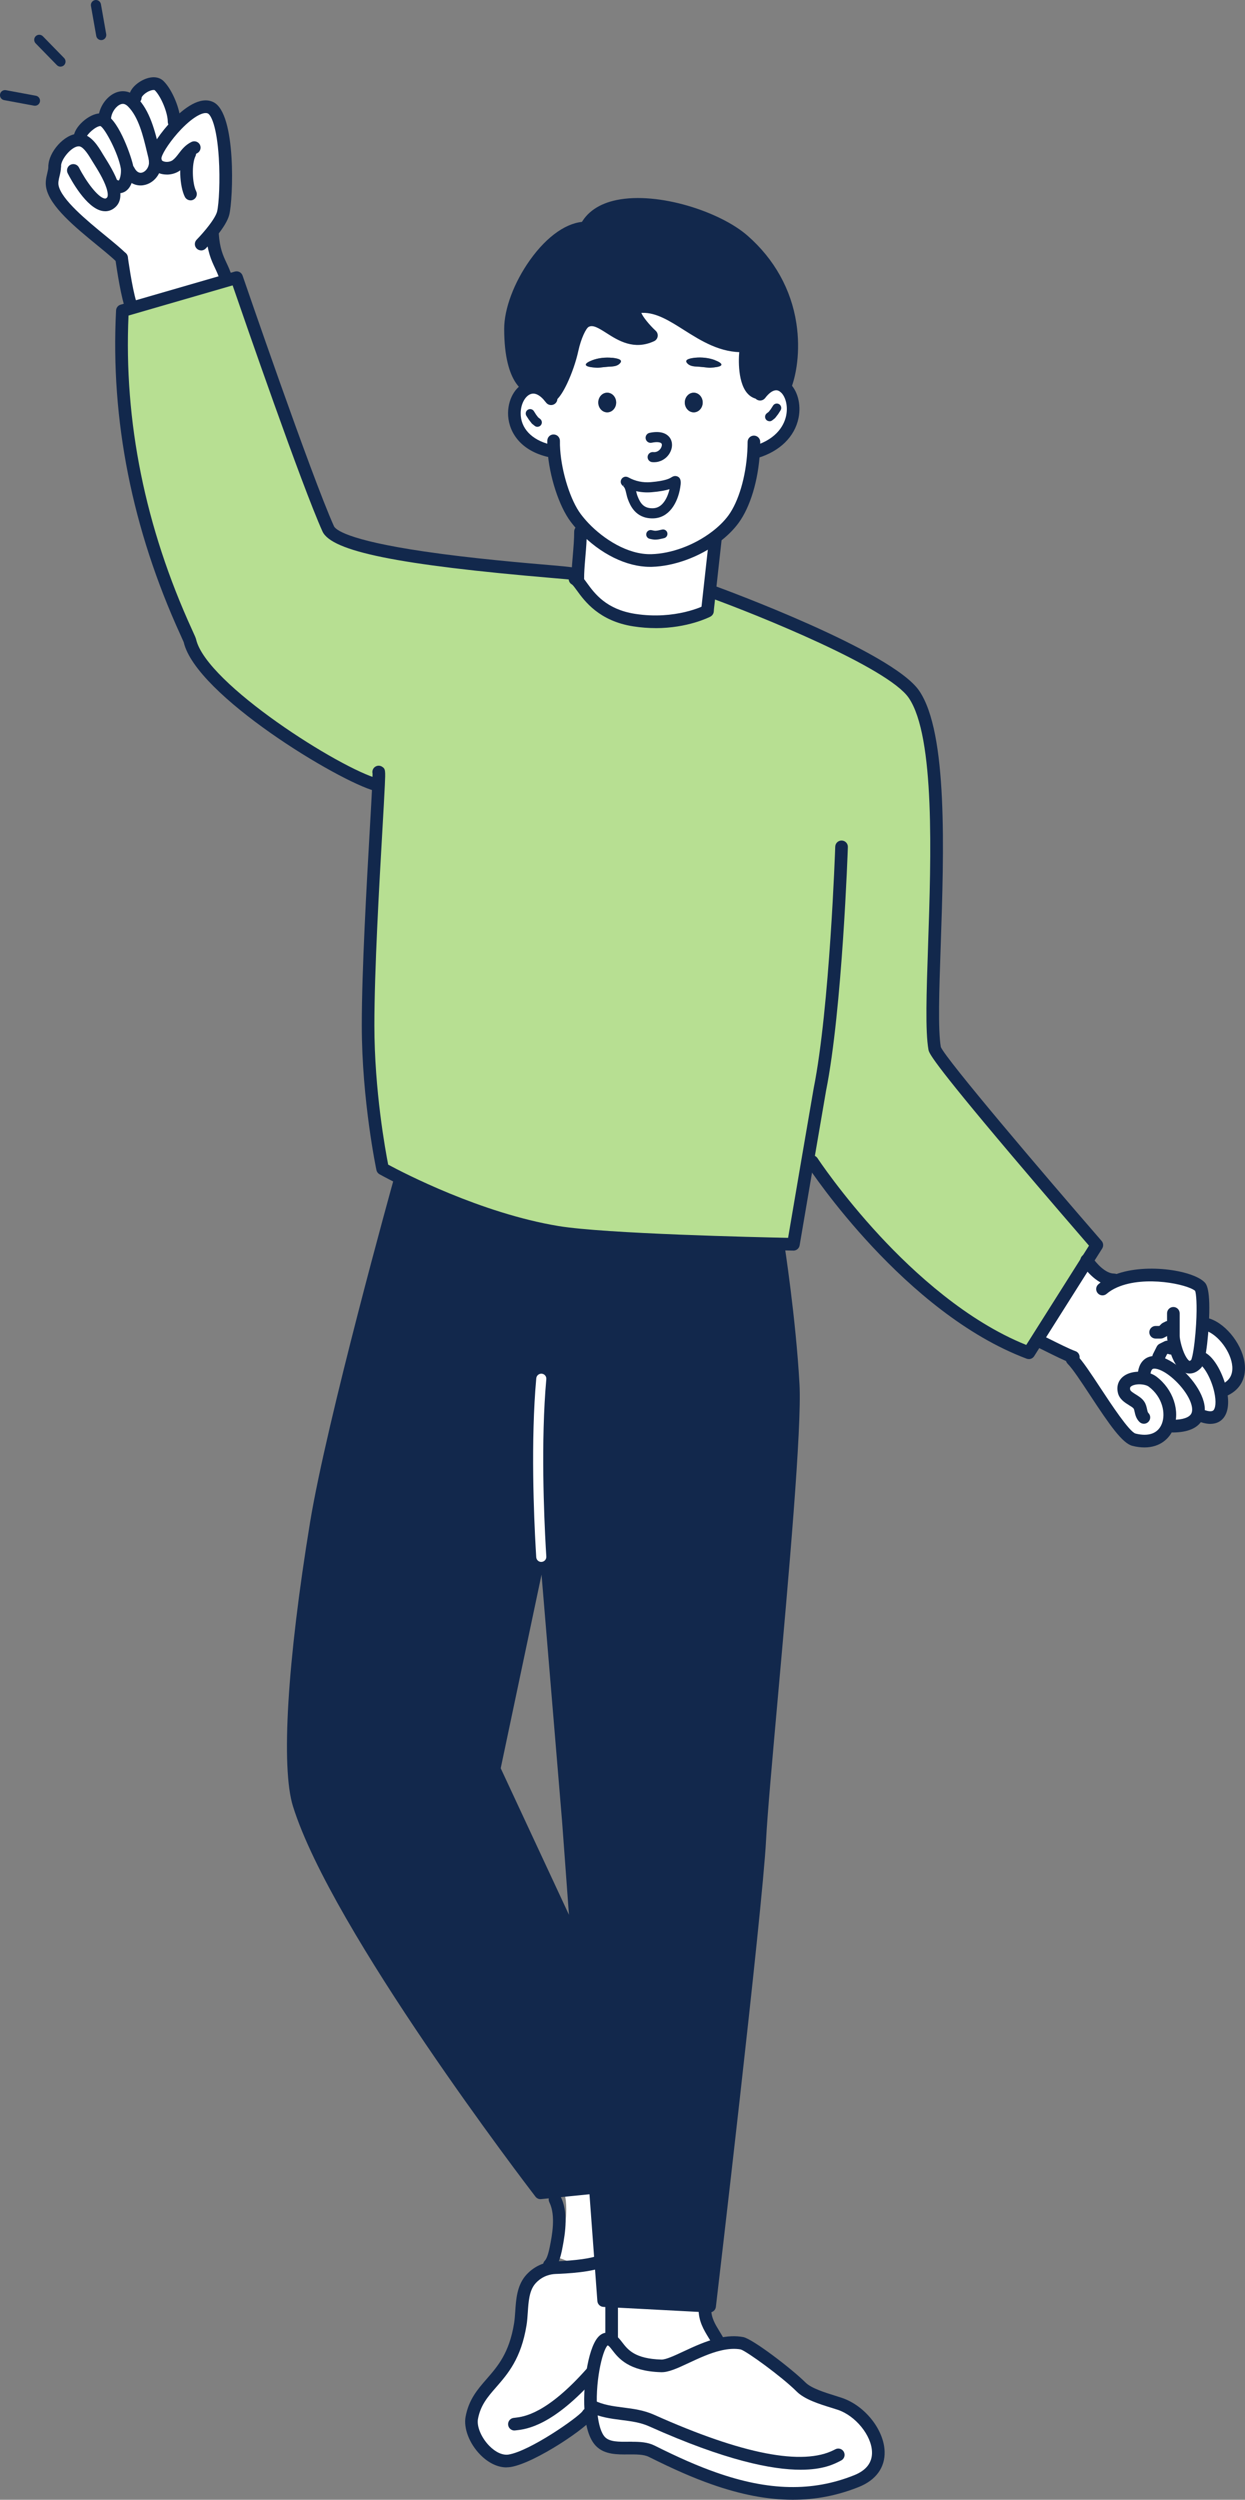 <?xml version="1.0" encoding="UTF-8"?><svg xmlns="http://www.w3.org/2000/svg" width="340.99" height="684.37" viewBox="0 0 340.99 684.37"><rect x="0" y="0" width="340.99" height="684.37" fill="#808080" stroke="none"/><defs><style>.d{fill:#fff;}.e{fill:#12284c;}.f{fill:#b7df92;}</style></defs><g id="a"/><g id="b"><g id="c"><g><path class="d" d="M330.8,362.65c6.35,2.11,12.59,13.88,4.87,17.73l-1.39,.39c-.85-3.82-3.02-7.93-5.08-8.96l-.94-.21c.46-2.07,.87-5.57,1.06-9.03l1.49,.08Z"/><path class="d" d="M334.28,380.77c1,4.49,.19,8.6-4.75,6.96l-1.67-.03c2.15-4.49-5.27-13.07-10.3-14.52l.12-.35-.34-.68v-.68l.34-.68,.34-.67,.34-.68,.68-.34,.68-.34,1.01,.34,1.2-.25c.92,3.26,2.93,7.27,5.67,4.54,.22-.22,.44-.87,.66-1.79l.94,.21c2.06,1.03,4.23,5.13,5.08,8.96Z"/><path class="d" d="M321.93,368.86l-1.2,.25-1.01-.34-.68,.34-.68,.34-.34,.68-.34,.67-.34,.68v.68l.34,.68-.12,.35c-2.41-.71-4.28,.24-4.28,4.05l-.02,.13c.94,.14,1.8,.44,2.39,.89,4.25,3.19,5.62,8.49,4.18,12.17-1.18,3.04-4.28,4.98-9.26,3.74-3.79-.94-13.1-18.17-16.94-22.01l.32-.61c-1.99-.66-7.73-3.65-9.77-4.61l-.18-.11,13.7-21.67c.49,.73,3.64,5.26,7.44,5.26l.19,.42c8.1-3.48,20.78-1.09,23.3,1.43,.85,.85,.96,5.54,.68,10.31-.19,3.46-.6,6.96-1.06,9.03-.21,.93-.44,1.57-.66,1.79-2.74,2.74-4.75-1.27-5.67-4.54Z"/><path class="d" d="M317.56,373.19c5.04,1.45,12.46,10.03,10.3,14.52-.79,1.64-2.86,2.74-6.8,2.74l-1.24-.02c1.44-3.69,.07-8.99-4.18-12.17-.59-.44-1.45-.75-2.39-.89l.02-.13c0-3.81,1.87-4.75,4.28-4.05Z"/><path class="f" d="M157.69,158.63c2.06,1.45,4.63,9.37,16.02,11.15,11.76,1.84,20.09-2.49,20.09-2.49v-.5l.54-4.85,.73,.08s48,17.47,55.25,28.08c11.36,16.65,3.1,82.43,5.67,96.95,.59,3.34,44.42,53.82,44.42,53.82l-2.7,4.27-13.7,21.67-2.23,3.53c-33.16-12.47-59.33-52.32-59.33-52.32l-1.24-.2c-1.89,11.11-3.89,22.82-3.89,22.82,0,0-50.08-.88-64.61-3.28-24.13-3.99-47.91-17.39-47.91-17.39,0,0-3.97-18.64-3.97-39.25s2.36-54.71,2.86-65.81h-.44c-9.91-2.6-48.12-25.98-51.23-39.48-.5-2.15-21.12-39.46-18.49-90.36l2.52-.73,9.58-2.77,16.43-4.76,2.75-.8s18.77,54.74,25.08,68.75c3.75,8.33,66.98,11.89,67.61,12.35l.78,.02c-.01,.49-.02,.98-.02,1.47l-.56,.02Z"/><path class="d" d="M229.99,658.11c8.73,2.91,16.26,16.49,4.59,21.16-13.46,5.38-26.57,3.66-39.11-.77-5.78-2.04-11.44-4.66-16.97-7.42-4.01-2.01-10.75,.62-13.97-2.59-1.46-1.46-2.28-4.28-2.61-7.59-.86-8.54,1.49-20.35,4.25-20.51,.06,0,.11,0,.17,0,3.48,0,2.36,6.98,14.76,7.35,3.21,.1,9.52-4.4,15.99-5.9,2.07-.48,4.16-.67,6.17-.28,1.79,.34,12.03,7.84,16.17,11.98,2.28,2.28,7.54,3.57,10.58,4.59Z"/><path class="d" d="M152.69,617.93v.13c6.41,1.73,13.15,8.18,16.2,7.71,11.78-1.79,9.6-12.62,12.93-12.96l-1.21-.56-1.37-13.47-.3-2.2-24.15,4.58,.18,1.34c.63,6.24-1.25,10.13-2.29,15.42Z"/><path class="e" d="M148.1,423.75l-12.77,60.56,20.86,44.77,6.21,60.78,.66,8.95-15.01,1.5s-55.53-72.26-66.14-106.34c-3.08-9.87-1.76-37.31,4.73-76.92,4.61-28.14,22.83-93.54,22.83-93.54,0,0,14.63,7.7,34.47,12.79,19.85,5.08,69.14,4.34,69.14,4.34,0,0,3.15,20.03,4.16,38.35,1.02,18.31-8.14,104.81-9.16,124.65-1.02,19.85-13.74,127.71-13.74,127.71l-1.24-.06-25.51-1.34-2.25-.12-.8-10.88-1.48-20.14,.26-.03-.91-8.92-6.72-91.31-6.62-79.37-.96,4.56Z"/><path class="e" d="M203.89,94.69c-11.44,.48-18.77-10.99-27.97-10.76-5.83,.15,2.51,7.92,2.51,7.92-8.34,3.84-13.16-6.37-17.96-3.9-1.72,.88-3.14,4.94-3.75,7.75-1.25,5.76-4.63,13.01-6.24,12.86-1.8-2.16-3.64-2.8-5.22-2.45l-.03-.09s-5.38-1.24-5.38-16c0-10.72,11.11-27.61,20.63-27.61,5.78-11.99,33.33-5.2,43.15,3.4,16.32,14.28,14.07,33.56,11.33,40.21-1.75-1.5-4.28-1.36-6.73,1.89-5.08,0-4.56-10.37-4.28-11.92l-.03-1.3Z"/><path class="d" d="M150.46,108.56c1.61,.15,4.99-7.1,6.24-12.86,.62-2.81,2.04-6.87,3.75-7.75,4.81-2.47,9.62,7.75,17.96,3.9,0,0-8.34-7.77-2.51-7.92,9.21-.23,16.53,11.24,27.97,10.76l.03,1.3c-.28,1.55-.8,11.92,4.28,11.92,2.45-3.25,4.98-3.39,6.73-1.89,3.8,3.23,4.01,14.08-7.83,17.69l-.7-.03c-.41,7.05-2.4,14.2-5.52,18.46-1.27,1.74-2.97,3.39-4.95,4.88-4.84,3.64-11.36,6.24-17.46,6.42-6.87,.2-13.88-4.12-18.52-8.99-.84-.88-1.6-1.78-2.27-2.67-3.1-4.14-5.54-12.12-5.98-18.53l-1.48,.1c-12.74-3.18-10.4-16.03-4.98-17.24,1.58-.35,3.42,.28,5.22,2.45Zm45.16-7.98c2.81-.29,2.36-1.14,.14-1.98-1.63-.62-3.6-.82-5.37-.64-1.12,.12-3.02,.42-2.26,1.39,.8,1.01,1.97,.98,3.37,1.07,.84,.06,1.68,.17,2.51,.26,.52,.05,1.09-.03,1.61-.08Zm-3.16,9.62c0-1.48-1.1-2.69-2.45-2.69s-2.45,1.21-2.45,2.69,1.09,2.69,2.45,2.69,2.45-1.21,2.45-2.69Zm-13.77,30.34c5.78,0,6.61-8.71,6.3-8.82-.37-.12-.73,1.18-6.64,1.66-4.86,.4-7.75-2.18-6.75-1.32,1.26,1.09,1.12,2.68,1.72,4.23,.84,2.2,2.11,4.24,5.38,4.24Zm-8.79-41.2c.77-.97-1.14-1.27-2.25-1.39-1.77-.18-3.74,.03-5.38,.64-2.22,.84-2.67,1.69,.14,1.98,.53,.06,1.1,.13,1.62,.08,.82-.08,1.66-.2,2.51-.26,1.39-.08,2.56-.06,3.36-1.07Zm-1.14,10.86c0-1.48-1.1-2.69-2.45-2.69s-2.45,1.21-2.45,2.69,1.09,2.69,2.45,2.69,2.45-1.21,2.45-2.69Z"/><path class="d" d="M197.06,641.74l.02,.08c-6.47,1.5-12.78,6-15.99,5.9-12.4-.37-11.28-7.35-14.76-7.35l1.19-.43v-8.58l.08-1.41,25.51,1.34-.05,.86c0,3.98,2.36,6.31,4,9.58Z"/><path class="d" d="M195.93,147.03l.05,.06-1.64,14.85-.54,4.85v.5s-8.33,4.33-20.09,2.49c-11.39-1.77-13.95-9.7-16.02-11.15l.56-.02c0-.48,0-.98,.02-1.47,.14-3.84,.71-7.75,.71-11.61l.96-1.07c4.64,4.87,11.65,9.19,18.52,8.99,6.1-.18,12.62-2.78,17.46-6.42Z"/><path class="e" d="M195.76,98.59c2.22,.84,2.67,1.69-.14,1.98-.53,.06-1.09,.13-1.61,.08-.83-.08-1.67-.2-2.51-.26-1.39-.08-2.57-.06-3.37-1.07-.76-.97,1.14-1.27,2.26-1.39,1.77-.18,3.73,.03,5.37,.64Z"/><path class="e" d="M190.01,107.51c1.35,0,2.45,1.21,2.45,2.69s-1.1,2.69-2.45,2.69-2.45-1.21-2.45-2.69,1.09-2.69,2.45-2.69Z"/><path class="e" d="M184.99,131.72c.31,.1-.52,8.82-6.3,8.82-3.27,0-4.54-2.04-5.38-4.24-.6-1.55-.46-3.15-1.72-4.23-.99-.86,1.89,1.72,6.75,1.32,5.92-.48,6.27-1.79,6.64-1.66Z"/><path class="e" d="M167.65,97.95c1.12,.12,3.02,.42,2.25,1.39-.8,1.01-1.97,.98-3.36,1.07-.85,.06-1.68,.17-2.51,.26-.52,.05-1.09-.03-1.62-.08-2.81-.29-2.36-1.14-.14-1.98,1.63-.62,3.61-.82,5.38-.64Z"/><path class="e" d="M166.31,107.51c1.35,0,2.45,1.21,2.45,2.69s-1.1,2.69-2.45,2.69-2.45-1.21-2.45-2.69,1.09-2.69,2.45-2.69Z"/><path class="d" d="M167.59,629.95l-.08,1.41v8.58l-1.19,.43c-.06,0-.11,0-.17,0-2.76,.16-5.11,11.97-4.25,20.51l-.84,.08c-.88,1.77-14.87,11.64-21.45,12.73-5.45,.91-11.29-6.87-10.38-11.76,1.8-9.69,10.8-10.25,13.29-25.61,.62-3.82,.02-8.78,2.63-12.05,.79-.98,3.05-3.32,7.06-3.46,3.82-.13,10.49-.69,12.33-1.87l.8,10.88,2.25,.12Z"/><polygon class="e" points="162.4 589.87 163.31 598.79 163.06 598.82 162.4 589.87"/><path class="d" d="M42.53,44.06v-.03c0-.17-.03-.33-.06-.51,0-.28,.03-.57,.11-.9,.45-1.79,2.91-5.47,5.85-8.52,3.15-3.25,6.84-5.8,9.27-4.6,4.8,2.37,4.59,24.26,3.42,28.86-.4,1.58-1.91,3.69-3.31,5.41l.38,.27c.43,6.54,2.39,8,3.63,11.97l.23,.8-16.43,4.76-9.58,2.77-.36-1.25c-1.23-3.97-2.39-12.51-2.39-12.51-4.74-4.68-17.66-13.22-18.93-19.48-.39-1.97,.62-3.65,.62-5.45v-.2c0-2.73,3.54-7.12,6.57-7.12,.19,0,.39,.02,.57,.06,1.99,.39,3.54,3.06,4.5,4.64,.83,1.37,3.18,4.85,4.17,7.89l.73-.02c2.56,1.27,3.38-2.12,3.34-4.23h.35c2.34,4.63,7.59,1.79,7.31-2.61Z"/><path class="d" d="M47.68,33.34l.75,.77c-2.94,3.06-5.4,6.73-5.85,8.52-.08,.33-.12,.62-.11,.9-.02-.17-.06-.33-.1-.5-1.21-4.8-2.36-11.42-6.13-15.14-.32-.31-.64-.55-.96-.74l1.78-.47c0-2.13,4.74-5.02,6.54-3.23,2.1,2.07,4.09,7,4.09,9.89Z"/><path class="d" d="M42.53,44.06c.28,4.41-4.97,7.24-7.31,2.6h-.35c0-.3-.03-.57-.06-.81-.47-2.78-3.93-11.63-6.55-12.92-.23-.12-.49-.17-.78-.17l1.18-.24c0-3.15,3.42-7.18,6.6-5.38,.33,.19,.64,.43,.96,.74,3.77,3.72,4.92,10.34,6.13,15.14,.04,.17,.08,.33,.1,.5,0,.18,.02,.35,.06,.51v.03Z"/><path class="d" d="M34.87,46.67c.04,2.11-.78,5.49-3.34,4.23l-.73,.02c-.99-3.04-3.34-6.52-4.17-7.89-.96-1.59-2.51-4.25-4.5-4.64-.19-.03-.38-.06-.57-.06l.37-.76c0-1.69,3.38-4.81,5.56-4.81,.28,0,.55,.05,.78,.17,2.61,1.29,6.08,10.14,6.55,12.92,.03,.24,.06,.51,.06,.82Z"/><path class="e" d="M138.74,675.51c-2.43,0-4.98-1.22-7.18-3.45-3.01-3.06-4.63-7.25-4.04-10.43,.88-4.71,3.25-7.44,5.76-10.32,3.05-3.5,6.2-7.11,7.52-15.25,.16-1,.24-2.1,.32-3.27,.21-3.19,.46-6.81,2.67-9.58,.95-1.18,3.66-3.94,8.35-4.11,5.31-.18,10.35-.88,11.45-1.6,.8-.52,1.88-.28,2.39,.52,.52,.8,.28,1.88-.52,2.39-2.58,1.66-10.76,2.06-13.21,2.14-3.26,.11-5.12,2-5.77,2.81-1.54,1.92-1.73,4.83-1.92,7.65-.08,1.2-.16,2.44-.35,3.59-1.48,9.12-5.12,13.29-8.33,16.97-2.29,2.62-4.26,4.89-4.97,8.68-.38,2.05,.93,5.15,3.11,7.37,1.74,1.77,3.67,2.63,5.29,2.37,5.88-.98,18.98-10.14,20.22-11.86,.44-.81,1.46-1.14,2.29-.72,.86,.43,1.2,1.47,.78,2.32-1.25,2.52-15.91,12.54-22.72,13.67-.38,.06-.76,.09-1.15,.09Zm20.79-15.34l-.02,.03,.02-.03Z"/><path class="e" d="M150.47,621.85c-.45,0-.89-.17-1.23-.51-.67-.68-.67-1.78,0-2.45,.33-.33,.83-1.24,1.33-3.73,.6-3,1.72-8.59-.11-12.24-.43-.85-.08-1.9,.77-2.32,.85-.43,1.9-.08,2.32,.77,2.08,4.14,1.42,9.4,.41,14.47-.38,1.88-.98,4.21-2.29,5.51-.34,.33-.78,.5-1.22,.5Z"/><path class="e" d="M179.55,147.74c-.47,0-.99-.07-1.65-.24-.65-.17-1.04-.83-.87-1.48,.17-.65,.83-1.04,1.48-.87,.99,.26,1.32,.18,2.29-.05l.54-.12c.65-.15,1.3,.27,1.44,.92,.14,.65-.27,1.3-.92,1.44l-.51,.12c-.63,.15-1.16,.27-1.8,.27Z"/><path class="e" d="M150.56,110.29c-.09,0-.18,0-.26-.01-.95-.09-1.65-.93-1.56-1.89,.07-.79,.68-1.41,1.43-1.54,1.04-.92,3.69-6.19,4.85-11.52,.38-1.73,1.84-7.48,4.66-8.92,2.98-1.53,5.7,.2,8.33,1.88,2.31,1.48,4.52,2.89,7.14,2.68-1.88-2.12-3.59-4.76-2.84-6.75,.34-.89,1.23-1.97,3.57-2.03,4.86-.11,9.15,2.6,13.31,5.24,4.47,2.83,9.1,5.76,14.63,5.52,.27-.01,.49-.03,.71-.04,.95-.07,1.79,.63,1.86,1.59,.08,.95-.64,1.79-1.59,1.86-.25,.02-.5,.03-.75,.05,0,0-.08,0-.09,0-6.61,.28-11.93-3.09-16.63-6.06-3.9-2.47-7.56-4.8-11.38-4.7-.12,0-.21,0-.29,.02,.4,1.04,2.1,3.19,3.94,4.9,.42,.39,.62,.97,.53,1.54s-.46,1.06-.98,1.3c-5.55,2.56-9.87-.2-13.02-2.21-2.27-1.45-3.72-2.31-4.88-1.72-.75,.38-2.11,3.18-2.85,6.58-.62,2.88-1.79,6.25-3.11,9.02-2.12,4.43-3.58,5.2-4.72,5.2Zm.06-3.46h0Z"/><path class="e" d="M144.82,107.71c-.69-.16-6.73-2-6.73-17.68,0-5.51,2.71-12.72,7.06-18.83,4.76-6.68,10.34-10.51,15.3-10.51,.96,0,1.73,.78,1.73,1.73s-.78,1.73-1.73,1.73c-8.34,0-18.9,16.05-18.9,25.88,0,12.75,4.08,14.32,4.12,14.33-.05-.02-.08-.02-.08-.02l-.78,3.38Z"/><path class="e" d="M214.93,107.75c-.22,0-.44-.04-.66-.13-.88-.36-1.31-1.38-.94-2.26,2.26-5.48,5.12-24.25-10.87-38.24-6.71-5.88-22.53-11.08-32.87-8.97-3.8,.77-6.35,2.46-7.58,5.02-.41,.86-1.45,1.23-2.31,.81-.86-.41-1.22-1.45-.81-2.31,1.7-3.53,5.16-5.92,10.01-6.91,11.46-2.34,28.38,3.22,35.84,9.76,7.34,6.42,11.97,14.73,13.38,24.01,1.17,7.69-.06,14.43-1.6,18.16-.28,.67-.92,1.07-1.6,1.07Z"/><path class="e" d="M178.69,141.92c-4.72,0-6.14-3.73-6.68-5.13-.23-.6-.37-1.2-.49-1.73-.22-.97-.37-1.54-.84-1.95h0l.46-.58-.51,.54c-1.04-.9-.49-1.8-.37-1.97,.07-.11,.75-1.01,1.93-.36,1.81,1,3.89,1.44,6.04,1.26,4.1-.34,5.23-1.05,5.66-1.32,.27-.17,.83-.52,1.54-.28,1.3,.44,1.05,1.98,.87,3.11-.66,4.06-3,8.41-7.6,8.41Z"/><path class="e" d="M178.01,155.19c-6.42,0-13.6-3.54-19.32-9.54-.87-.91-1.68-1.87-2.4-2.83-3.18-4.23-5.84-12.41-6.32-19.45-.07-.99-.09-1.91-.07-2.73,.02-.96,.8-1.74,1.77-1.69,.96,.02,1.71,.82,1.69,1.78-.02,.72,0,1.53,.07,2.41,.44,6.34,2.86,13.92,5.64,17.61,.64,.85,1.36,1.7,2.14,2.52,4.02,4.21,10.66,8.63,17.21,8.45,5.48-.16,11.63-2.43,16.47-6.07,1.89-1.42,3.44-2.95,4.6-4.52,2.79-3.81,4.78-10.53,5.19-17.54,.05-.87,.08-1.75,.08-2.6,0-.96,.78-1.73,1.73-1.73s1.73,.78,1.73,1.73-.03,1.87-.09,2.81c-.45,7.75-2.64,15-5.85,19.38-1.36,1.85-3.14,3.62-5.31,5.24-5.39,4.06-12.29,6.59-18.45,6.77-.17,0-.34,0-.5,0Z"/><path class="e" d="M210.75,115.32c-.36,0-.72-.16-.95-.46-.41-.53-.32-1.29,.21-1.7l.55-.43,.54-.7,.64-1c.36-.56,1.11-.72,1.68-.36,.56,.36,.72,1.12,.36,1.68l-.65,1.02s-.04,.06-.07,.09l-.67,.87c-.06,.08-.13,.15-.21,.22l-.67,.53c-.22,.17-.49,.26-.75,.26Z"/><path class="e" d="M147.21,116.86c-.26,0-.53-.08-.75-.26l-.67-.53c-.08-.06-.15-.13-.21-.22l-.67-.87s-.04-.05-.06-.08l-.67-1.04c-.36-.56-.2-1.31,.37-1.67,.56-.36,1.31-.2,1.67,.37l.63,.99,.54,.71,.55,.43c.53,.41,.62,1.18,.21,1.7-.24,.31-.6,.46-.95,.46Z"/><path class="e" d="M207.1,125.45c-.74,0-1.43-.48-1.66-1.23-.28-.91,.24-1.88,1.15-2.16,6.51-1.99,8.27-6.04,8.73-8.28,.59-2.87-.31-5.41-1.52-6.43-.45-.39-.91-.55-1.41-.49-.86,.09-1.86,.84-2.82,2.11-.58,.76-1.66,.92-2.43,.34-.76-.58-.92-1.66-.34-2.43,1.97-2.61,3.92-3.33,5.21-3.47,1.46-.16,2.85,.29,4.03,1.3,2.38,2.03,3.45,5.95,2.66,9.77-1.05,5.09-5.1,9.06-11.11,10.89-.17,.05-.34,.08-.51,.08Z"/><path class="e" d="M150.22,125.09c-.14,0-.28-.02-.42-.05-7.93-1.98-10.7-7.5-10.65-12.01,.05-4.25,2.45-7.87,5.71-8.6,1.39-.31,4.13-.33,6.93,3.03,.15,.18,.31,.38,.47,.59l.05,.06c.58,.76,.44,1.85-.32,2.43-.76,.58-1.85,.44-2.43-.32l-.05-.06c-.12-.16-.24-.32-.37-.47-.86-1.03-2.16-2.18-3.53-1.88-1.65,.37-2.97,2.68-3,5.26-.05,4.12,2.95,7.34,8.02,8.61,.93,.23,1.49,1.17,1.26,2.1-.2,.79-.9,1.31-1.68,1.31Z"/><path class="e" d="M208.2,109.3c-1.41,0-2.66-.59-3.6-1.72-2.8-3.34-2.26-10.63-2.05-11.84,.13-.75,.85-1.25,1.61-1.12,.75,.13,1.25,.85,1.12,1.61-.2,1.14-.48,7.27,1.45,9.57,.42,.5,.87,.72,1.47,.72,.77,0,1.39,.62,1.39,1.39s-.62,1.39-1.39,1.39Z"/><path class="e" d="M179.16,126.55c-.19,0-.38-.01-.57-.03-.76-.09-1.3-.78-1.21-1.54,.09-.76,.79-1.29,1.54-1.21,1,.12,1.73-.48,2.09-1.09,.28-.48,.35-.99,.17-1.25-.23-.32-1.07-.56-2.69-.22-.75,.17-1.48-.32-1.64-1.07-.16-.75,.32-1.48,1.07-1.64,3.46-.73,4.94,.51,5.52,1.31,.84,1.18,.83,2.81-.03,4.27-.91,1.54-2.53,2.46-4.24,2.46Z"/><path class="e" d="M16.57,18.25c-.36,0-.72-.14-.99-.42l-5.82-5.96c-.53-.55-.52-1.42,.02-1.96,.55-.53,1.42-.52,1.96,.02l5.82,5.96c.53,.55,.52,1.42-.02,1.96-.27,.26-.62,.39-.97,.39Z"/><path class="e" d="M9.58,28.95c-.08,0-.17,0-.26-.02l-8.2-1.52c-.75-.14-1.25-.86-1.11-1.61,.14-.75,.86-1.25,1.62-1.11l8.2,1.52c.75,.14,1.25,.86,1.11,1.61-.12,.67-.71,1.13-1.36,1.13Z"/><path class="e" d="M27.72,10.98c-.66,0-1.24-.47-1.36-1.14l-1.45-8.21c-.13-.75,.37-1.47,1.12-1.61,.75-.13,1.47,.37,1.61,1.12l1.45,8.21c.13,.75-.37,1.47-1.12,1.61-.08,.01-.16,.02-.24,.02Z"/><path class="e" d="M45.68,47.79c-.72,0-1.43-.12-2.09-.36-1.43-.53-2.44-1.62-2.75-2.98-.21-.93,.37-1.86,1.3-2.08,.93-.21,1.86,.37,2.08,1.3,.05,.21,.24,.38,.58,.51,.77,.28,1.85,.14,2.48-.32,.65-.49,1.13-1.11,1.68-1.83,.83-1.09,1.78-2.33,3.48-3.17,.86-.42,1.9-.07,2.32,.78,.42,.86,.07,1.9-.78,2.32-.98,.49-1.55,1.23-2.27,2.17-.62,.81-1.32,1.74-2.37,2.52-1.02,.75-2.34,1.15-3.65,1.15Z"/><path class="e" d="M55.1,68.56c-.44,0-.88-.17-1.22-.5-.68-.67-.69-1.77-.01-2.45,.01-.01,1.27-1.29,2.6-2.92,2.23-2.73,2.82-4.14,2.98-4.74,.53-2.1,.86-8.67,.48-14.73-.55-8.7-2.14-11.73-2.99-12.15-1.06-.53-3.71,.59-7.26,4.25-2.81,2.92-5.07,6.36-5.42,7.74-.04,.17-.06,.31-.06,.44,0,.03,0,.08,.01,.13,.24,.93-.32,1.87-1.24,2.1-.92,.24-1.87-.32-2.11-1.25-.09-.33-.11-.64-.12-.87-.01-.47,.04-.93,.16-1.4,.54-2.17,3.19-6.08,6.28-9.29,3.15-3.25,7.65-6.75,11.28-4.95,6.32,3.12,5.41,26.6,4.33,30.84-.4,1.56-1.63,3.61-3.65,6.08-1.44,1.77-2.77,3.11-2.82,3.17-.34,.34-.78,.51-1.23,.51Z"/><path class="e" d="M52.18,54.85c-.63,0-1.24-.35-1.55-.95-1.45-2.88-1.84-9.42-.2-12.67,.43-.85,1.47-1.19,2.33-.76,.85,.43,1.2,1.47,.76,2.33-1.02,2.01-.9,7.36,.2,9.54,.43,.85,.09,1.9-.76,2.33-.25,.13-.52,.19-.78,.19Z"/><path class="e" d="M28.8,57.83c-.23,0-.46-.02-.7-.06-4.47-.73-8.75-8.73-9.56-10.33-.43-.85-.09-1.9,.76-2.33,.85-.43,1.9-.09,2.33,.76,1.96,3.85,5.2,8.18,7.03,8.48,.18,.03,.36,.03,.64-.25,.26-.26,.36-1.09-.15-2.66-.77-2.37-2.49-5.1-3.51-6.73-.19-.31-.36-.57-.49-.79l-.09-.15c-.68-1.12-2.08-3.46-3.26-3.69-.08-.01-.17-.02-.24-.02-1.95,0-4.84,3.53-4.84,5.39,0,.96-.78,1.73-1.73,1.73s-1.73-.78-1.73-1.73c0-3.66,4.3-8.85,8.31-8.85,.29,0,.59,.03,.89,.08,2.7,.53,4.44,3.41,5.58,5.31l.08,.14c.12,.2,.28,.45,.46,.74,1.11,1.77,2.97,4.73,3.87,7.51,.89,2.77,.65,4.85-.71,6.2-.84,.83-1.84,1.26-2.93,1.26Z"/><path class="e" d="M33.29,72.32c-.44,0-.88-.17-1.22-.5-1.28-1.26-3.27-2.9-5.39-4.63-6.09-4.99-12.99-10.64-14.02-15.74-.31-1.53,0-2.84,.28-4,.15-.65,.3-1.26,.3-1.8,0-.96,.78-1.73,1.73-1.73s1.73,.78,1.73,1.73-.21,1.83-.4,2.6c-.22,.93-.41,1.73-.26,2.51,.79,3.89,7.74,9.59,12.82,13.75,2.27,1.86,4.23,3.47,5.63,4.84,.68,.67,.69,1.77,.01,2.45-.34,.34-.79,.51-1.23,.51Z"/><path class="e" d="M32.57,52.9c-.52,0-1.13-.12-1.81-.45-.86-.42-1.21-1.46-.79-2.32,.42-.86,1.46-1.21,2.32-.78,.1,.05,.18,.08,.22,.09,.28-.29,.64-1.44,.62-2.73,0-.21-.01-.4-.04-.6-.69-4.09-4.3-10.9-5.57-11.6-1.32,.02-3.73,2.28-3.87,3.11,0,.96-.77,1.71-1.73,1.71s-1.73-.8-1.73-1.75c0-2.75,4.22-6.54,7.29-6.54,.58,0,1.11,.12,1.57,.36,3.68,1.81,7.09,11.99,7.46,14.17,.06,.41,.09,.76,.09,1.11,.01,.68-.03,4.3-2.27,5.72-.36,.23-.97,.51-1.76,.51Zm-5.07-18.42h0Z"/><path class="e" d="M38.51,50.77c-1.7,0-3.59-.86-4.83-3.33-.43-.85-.09-1.89,.76-2.33,.85-.43,1.9-.09,2.33,.77,.4,.78,1.09,1.66,2.15,1.37,1.01-.27,1.99-1.5,1.89-3.08,0-.04,0-.07,0-.11,0-.03-.01-.11-.03-.19,0-.04-.02-.09-.02-.13-.01-.1-.03-.19-.06-.29-.16-.63-.32-1.29-.48-1.98-1.01-4.21-2.26-9.46-5.19-12.35-.2-.2-.4-.35-.61-.47-.35-.19-.92-.41-1.78,.1-1.21,.7-2.22,2.44-2.22,3.78,0,.96-.78,1.73-1.73,1.73s-1.73-.78-1.73-1.73c0-2.59,1.66-5.44,3.94-6.77,1.73-1.01,3.59-1.05,5.24-.12,.47,.27,.9,.6,1.32,1.01,3.63,3.59,5.02,9.37,6.13,14.01,.16,.67,.32,1.32,.47,1.94,.05,.22,.1,.43,.13,.64,.05,.24,.07,.48,.08,.72v.04c.17,3.08-1.69,5.84-4.44,6.59-.41,.11-.86,.18-1.31,.18Z"/><path class="e" d="M47.68,35.07c-.96,0-1.73-.78-1.73-1.73,0-2.49-1.84-6.94-3.57-8.65-.05-.05-.42-.13-1.08,.08-1.43,.46-2.44,1.57-2.51,1.94,0,.96-.77,1.72-1.73,1.72s-1.73-.79-1.73-1.75c0-2.2,2.22-4.12,4.29-4.99,2.09-.87,3.99-.68,5.2,.53,2.36,2.33,4.6,7.73,4.6,11.11,0,.96-.78,1.73-1.73,1.73Z"/><path class="e" d="M61.82,77.75c-.74,0-1.42-.47-1.65-1.22-.37-1.18-.81-2.13-1.28-3.13-1.04-2.22-2.11-4.51-2.42-9.24-.06-.95,.66-1.78,1.61-1.84,.96-.05,1.78,.66,1.84,1.61,.27,4.08,1.16,5.98,2.1,8,.5,1.06,1.01,2.16,1.45,3.57,.29,.91-.22,1.88-1.14,2.17-.17,.05-.35,.08-.52,.08Z"/><path class="e" d="M35.68,84.83c-.74,0-1.42-.48-1.65-1.22-1.26-4.06-2.4-12.44-2.45-12.79-.13-.95,.54-1.82,1.48-1.95,.95-.13,1.82,.54,1.95,1.48,.01,.08,1.15,8.45,2.33,12.23,.28,.91-.23,1.88-1.14,2.17-.17,.05-.34,.08-.51,.08Z"/><path class="e" d="M103.24,216.63c-.14,0-.29-.02-.44-.06-9.97-2.61-49.14-26.26-52.48-40.75-.06-.16-.45-1.02-.86-1.93-13.27-29-19.22-58.91-17.67-88.91,.04-.74,.54-1.37,1.25-1.57l31.28-9.06c.89-.26,1.82,.23,2.12,1.1,.19,.55,18.81,54.82,25.02,68.6,.37,.83,3.25,3.77,24.72,6.93,13.01,1.92,27.68,3.16,35.57,3.83q6.25,.53,6.76,.89c.78,.56,.96,1.64,.4,2.42-.44,.62-1.21,.86-1.9,.65-.55-.08-2.87-.28-5.55-.51-42.38-3.59-60.68-7.3-63.15-12.79-5.75-12.77-21.43-58.14-24.6-67.34l-28.51,8.26c-1.3,29.02,4.56,57.97,17.42,86.06,.77,1.68,.99,2.18,1.09,2.59,2.81,12.21,39.6,35.47,49.98,38.18,.93,.24,1.48,1.19,1.24,2.11-.2,.78-.91,1.29-1.67,1.29Zm53.24-58.11h0Zm0,0h0Z"/><path class="e" d="M193.8,168.51c-.06,0-.13,0-.19-.01-.95-.11-1.64-.96-1.53-1.91l2.18-19.69c.1-.95,.96-1.65,1.91-1.53,.95,.1,1.64,.96,1.53,1.91l-2.18,19.7c-.1,.88-.85,1.54-1.72,1.54Z"/><path class="e" d="M158.25,160.34c-.96,0-1.73-.78-1.73-1.73,0-.5,0-1.01,.02-1.52,.06-1.71,.21-3.43,.35-5.09,.18-2.14,.37-4.35,.37-6.48,0-.96,.78-1.73,1.73-1.73s1.73,.78,1.73,1.73c0,2.27-.19,4.56-.38,6.77-.14,1.62-.28,3.29-.34,4.91-.01,.46-.02,.94-.02,1.41,0,.96-.78,1.73-1.73,1.73Z"/><path class="e" d="M179.57,171.96c-1.91,0-3.96-.14-6.13-.48-9.36-1.46-13.33-6.91-15.46-9.85-.48-.66-1.03-1.41-1.29-1.59l-.04-.02c-.84-.46-1.14-1.52-.68-2.35,.46-.84,1.52-1.14,2.35-.68,.1,.06,.22,.13,.32,.2,.76,.53,1.36,1.36,2.12,2.41,2.09,2.88,5.25,7.22,13.19,8.46,11.07,1.73,18.95-2.28,19.02-2.32,.85-.44,1.89-.11,2.34,.74,.44,.85,.11,1.89-.74,2.34-.3,.15-6.17,3.15-15.03,3.15Z"/><path class="e" d="M281.78,372.08c-.2,0-.41-.04-.61-.11-33.31-12.52-59.09-51.35-60.17-53-.52-.8-.3-1.87,.5-2.4,.8-.52,1.87-.3,2.4,.5,.06,.1,6.61,10.01,17.09,21.3,9.36,10.09,23.82,23.32,40.09,29.84l17.18-27.18c-2.78-3.21-11.99-13.87-21.16-24.7-22.37-26.43-22.66-28.09-22.81-28.98-.89-5.06-.54-15.43-.1-28.56,.82-24.11,1.93-57.14-5.29-67.72-5.69-8.33-41.2-22.63-54.41-27.43-.9-.33-1.36-1.32-1.04-2.22,.33-.9,1.32-1.36,2.22-1.04,1.98,.72,48.61,17.79,56.09,28.74,7.86,11.52,6.77,43.83,5.89,69.79-.42,12.33-.78,22.98,.03,27.74,1.51,3.46,27.75,34.33,44.04,53.09,.5,.58,.56,1.41,.16,2.06l-18.63,29.48c-.32,.51-.88,.81-1.46,.81Zm-24.09-85.34h0Z"/><path class="e" d="M217.32,342.38h-.03c-2.05-.04-50.37-.91-64.87-3.31-24.15-3.99-48.24-17.45-48.48-17.59-.43-.24-.74-.66-.84-1.15-.04-.19-4.01-19.06-4.01-39.61,0-15.2,1.33-38.42,2.2-53.78,.29-5.01,.53-9.34,.66-12.1,.09-2,.1-2.76,.09-3.05-.19-.75,.14-1.57,.85-1.95,.55-.3,1.22-.28,1.75,.06,.96,.6,.94,1.03,.76,5.1-.13,2.79-.37,7.12-.66,12.14-.88,15.32-2.2,38.48-2.2,53.59,0,17.85,3.05,34.4,3.78,38.12,4.06,2.19,25.37,13.29,46.66,16.81,12.85,2.12,54.46,3.06,62.87,3.23l3.64-21.35c.54-3.17,3.25-19,3.36-19.56,4.4-21.99,5.9-65.75,5.91-66.19,.03-.96,.84-1.71,1.79-1.67,.96,.03,1.71,.83,1.67,1.79-.01,.44-1.52,44.49-5.98,66.74-.06,.33-1.41,8.17-3.34,19.48l-3.89,22.82c-.14,.83-.86,1.44-1.71,1.44Z"/><path class="e" d="M325.82,376.04c-.33,0-.62-.05-.88-.11-2.51-.65-3.93-3.95-4.67-6.59-.39-1.37-.63-2.73-.63-3.55v-6.24c0-.96,.78-1.73,1.73-1.73s1.73,.78,1.73,1.73v6.24c0,.33,.14,1.33,.5,2.61,.86,3.05,1.93,4.14,2.22,4.19,.03,0,.2-.07,.45-.3,.05-.13,.16-.43,.31-1.07,.43-1.94,.82-5.29,1.02-8.74,.31-5.38,.01-8.35-.27-9.08-2.06-1.76-13.6-4.29-21.29-.98-1.15,.5-2.14,1.1-2.95,1.8-.72,.63-1.82,.55-2.44-.18-.63-.72-.55-1.82,.18-2.44,1.08-.93,2.37-1.73,3.85-2.37,8.45-3.64,21.89-1.53,25.21,1.8,.48,.48,1.76,1.75,1.18,11.63-.2,3.62-.62,7.19-1.1,9.31-.33,1.42-.64,2.16-1.12,2.64-1.1,1.1-2.15,1.42-3.01,1.42Zm1.59-22.55h0Z"/><path class="e" d="M317.9,366.47h-1.39c-.96,0-1.73-.78-1.73-1.73s.78-1.73,1.73-1.73h.98l.08-.04,.49-.49c.13-.13,.28-.24,.45-.32l.69-.35c.86-.43,1.9-.08,2.32,.77s.08,1.9-.77,2.32l-.44,.22-.49,.49c-.13,.13-.28,.24-.45,.32l-.69,.35c-.24,.12-.51,.18-.77,.18Z"/><path class="e" d="M313.45,396.27c-1,0-2.1-.13-3.29-.43-2.76-.69-6.23-5.69-11.6-13.86-2.45-3.72-4.76-7.23-6.14-8.61-.68-.68-.68-1.77,0-2.45,.68-.68,1.77-.68,2.45,0,1.63,1.63,3.92,5.11,6.58,9.15,2.93,4.45,7.84,11.9,9.55,12.4,3.63,.91,6.19-.05,7.22-2.69,1.09-2.79,.2-7.3-3.6-10.16-.33-.25-.93-.46-1.6-.56-1.54-.24-2.92,.13-3.36,.62-.08,.09-.25,.27-.1,.84,.09,.35,.9,.86,1.5,1.23,.82,.51,1.74,1.08,2.33,1.97,.48,.71,.64,1.47,.77,2.08,.11,.53,.19,.86,.36,1.03,.68,.67,.68,1.77,0,2.45-.67,.68-1.77,.68-2.45,0-.9-.9-1.14-1.97-1.31-2.75-.08-.37-.16-.72-.27-.89-.17-.26-.78-.64-1.27-.94-1.16-.72-2.6-1.62-3.03-3.33-.38-1.52-.06-2.95,.9-4.01,1.58-1.74,4.36-2.03,6.44-1.72,.88,.13,2.15,.45,3.17,1.22,4.61,3.46,6.61,9.43,4.75,14.19-1.06,2.72-3.67,5.22-8,5.22Z"/><path class="e" d="M321.07,392.17c-.96,0-1.73-.78-1.73-1.73s.78-1.73,1.73-1.73c2.83,0,4.69-.62,5.24-1.76,.39-.82,.23-2.1-.44-3.61-1.6-3.58-5.79-7.63-8.78-8.5-.67-.19-1.2-.2-1.46,0-.14,.11-.61,.6-.61,2.39,0,.96-.78,1.73-1.73,1.73s-1.73-.78-1.73-1.73c0-2.43,.67-4.16,2-5.16,.82-.61,2.26-1.2,4.5-.55,3.99,1.15,8.92,5.82,10.97,10.41,1.12,2.49,1.26,4.75,.4,6.53-1.19,2.47-4,3.72-8.36,3.72Z"/><path class="e" d="M331.52,389.83c-.72,0-1.56-.13-2.54-.45-.91-.3-1.4-1.28-1.1-2.19,.3-.91,1.28-1.4,2.19-1.1,.63,.21,1.75,.49,2.24,.04,.57-.51,.87-2.26,.27-4.99-.84-3.79-2.87-7.14-4.16-7.78-.86-.43-1.21-1.47-.78-2.32,.43-.86,1.46-1.2,2.32-.78,2.77,1.37,5.11,6.14,6,10.13,.85,3.82,.38,6.77-1.33,8.31-.63,.57-1.63,1.12-3.12,1.12Z"/><path class="e" d="M317.68,374.57c-.64,0-1.25-.35-1.55-.96l-.34-.68c-.12-.24-.18-.51-.18-.77v-.68c0-.27,.06-.53,.18-.77l1.02-2.03c.17-.34,.44-.61,.77-.78l1.36-.68c.41-.2,.89-.24,1.32-.09l1.01,.34c.91,.3,1.4,1.29,1.09,2.19-.3,.91-1.28,1.4-2.19,1.09l-.33-.11-.2,.1-.54,1.08,.12,.24c.43,.86,.08,1.9-.78,2.32-.25,.12-.51,.18-.77,.18Z"/><path class="e" d="M335.67,382.12c-.64,0-1.25-.35-1.55-.96-.43-.86-.08-1.9,.78-2.32,1.88-.94,2.76-2.53,2.61-4.72-.28-3.9-3.8-8.67-7.25-9.82-.91-.3-1.4-1.28-1.1-2.19,.3-.91,1.29-1.4,2.19-1.1,4.74,1.58,9.24,7.59,9.61,12.86,.26,3.62-1.35,6.49-4.51,8.07-.25,.12-.51,.18-.77,.18Z"/><path class="e" d="M305.14,352.14c-4.49,0-7.93-4.61-8.88-6.03-.02-.03-.03-.05-.05-.08l-.06-.09c-.5-.82-.24-1.88,.58-2.38,.82-.5,1.88-.24,2.38,.58l.04,.07c1.13,1.67,3.63,4.46,5.98,4.46,.96,0,1.73,.78,1.73,1.73s-.78,1.73-1.73,1.73Z"/><path class="e" d="M293.96,373.28c-.18,0-.36-.03-.54-.09-1.54-.51-4.87-2.17-7.54-3.5-.99-.49-1.85-.92-2.42-1.19-.86-.41-1.23-1.44-.83-2.31,.41-.87,1.44-1.24,2.31-.83,.59,.28,1.47,.72,2.49,1.22,2.3,1.15,5.78,2.88,7.08,3.31,.91,.3,1.4,1.28,1.1,2.19-.24,.73-.92,1.19-1.64,1.19Z"/><path class="e" d="M217.14,684.37c-6.92,0-14.25-1.41-22.26-4.24-5.06-1.78-10.36-4.1-17.17-7.5-1.4-.7-3.44-.68-5.6-.67-3.06,.03-6.51,.06-8.82-2.25-1.66-1.66-2.7-4.56-3.11-8.65-.71-7.02,.7-17.78,3.56-21.14,.68-.8,1.46-1.23,2.31-1.28,.03,0,.07,0,.1,0,.04,0,.1,0,.17,0,2.07,0,3.15,1.41,4.11,2.65,1.54,2,3.45,4.48,10.71,4.7,1.22,.04,3.69-1.12,6.09-2.24,2.85-1.33,6.08-2.84,9.45-3.62,2.55-.6,4.8-.69,6.88-.3,2.57,.49,13.31,8.7,17.07,12.45,1.57,1.57,5.33,2.74,8.07,3.59,.66,.21,1.29,.4,1.84,.59,6.3,2.1,11.57,8.7,11.75,14.71,.13,4.38-2.38,7.82-7.07,9.7-5.83,2.33-11.78,3.5-18.08,3.5Zm-44.01-15.88c2.14,0,4.29,.11,6.14,1.04,6.68,3.34,11.85,5.6,16.77,7.33,14.45,5.11,26.49,5.36,37.9,.79,3.33-1.33,4.98-3.48,4.89-6.38-.13-4.52-4.52-9.91-9.38-11.53-.53-.18-1.13-.36-1.77-.56-3.26-1.01-7.31-2.27-9.49-4.45-4.04-4.04-13.7-11.03-15.31-11.51-1.55-.29-3.33-.2-5.4,.28-3.02,.7-6.08,2.13-8.78,3.39-3.14,1.47-5.62,2.63-7.66,2.56-8.89-.27-11.68-3.89-13.35-6.05-.69-.9-.99-1.23-1.27-1.29-1.44,1.3-3.61,10.53-2.79,18.6h0c.32,3.17,1.07,5.5,2.11,6.54,1.28,1.28,3.74,1.26,6.35,1.23,.35,0,.69,0,1.04,0Z"/><path class="e" d="M219.28,676.15c-7.75,0-20.45-2.45-41.49-11.88-2.38-1.07-4.89-1.39-7.55-1.73-2.98-.38-6.07-.78-9.08-2.29-.86-.43-1.2-1.47-.77-2.32,.43-.86,1.47-1.2,2.32-.77,2.48,1.24,5.15,1.59,7.97,1.95,2.79,.36,5.67,.73,8.52,2.01,24.1,10.79,40.68,14.02,49.29,9.58l.33-.17c.85-.43,1.9-.08,2.32,.77,.43,.86,.08,1.9-.77,2.32l-.29,.15c-1.59,.82-4.61,2.38-10.8,2.38Z"/><path class="e" d="M140.89,665.41c-.86,0-1.6-.64-1.72-1.51-.12-.95,.55-1.82,1.5-1.94l.37-.04c2.37-.27,8.68-1,19.75-13.52,.63-.72,1.73-.78,2.44-.15,.72,.63,.78,1.73,.15,2.44-11.94,13.51-19.21,14.35-21.94,14.66l-.33,.04c-.07,0-.15,.01-.22,.01Z"/><path class="e" d="M197.06,643.47c-.64,0-1.25-.35-1.55-.96-.42-.84-.92-1.66-1.4-2.44-1.37-2.24-2.78-4.56-2.78-7.91,0-.96,.78-1.73,1.73-1.73s1.73,.78,1.73,1.73c0,2.38,1.05,4.11,2.28,6.11,.52,.85,1.05,1.72,1.54,2.7,.43,.86,.08,1.9-.77,2.32-.25,.12-.51,.18-.77,.18Z"/><path class="e" d="M167.52,641.67c-.96,0-1.73-.78-1.73-1.73v-8.58c0-.96,.78-1.73,1.73-1.73s1.73,.78,1.73,1.73v8.58c0,.96-.78,1.73-1.73,1.73Z"/><path class="e" d="M194.35,633.09s-.06,0-.09,0l-1.24-.06-27.77-1.46c-.87-.05-1.57-.73-1.64-1.6l-2.16-29.24-13.24,1.33c-.6,.07-1.18-.19-1.55-.67-2.27-2.96-55.84-72.89-66.42-106.88-3.31-10.61-1.56-39.67,4.68-77.72,4.57-27.91,22.68-93.07,22.87-93.72,.14-.5,.5-.92,.98-1.13,.48-.21,1.03-.19,1.49,.06,.14,.08,14.7,7.67,34.1,12.64,19.39,4.97,68.2,4.29,68.69,4.28h.03c.85,0,1.58,.62,1.71,1.46,.03,.2,3.17,20.33,4.18,38.52,.67,12.06-2.98,52.87-5.91,85.65-1.55,17.34-2.89,32.31-3.24,39.18-1.01,19.68-13.62,126.75-13.75,127.83-.1,.88-.85,1.53-1.72,1.53Zm-27.39-4.91l25.86,1.36c1.59-13.52,12.6-107.75,13.54-125.99,.36-6.94,1.7-21.94,3.25-39.32,2.92-32.67,6.56-73.34,5.91-85.15-.84-15.18-3.19-31.74-3.92-36.7-8.59,.09-49.97,.23-68.09-4.41-15.69-4.03-28.3-9.74-32.93-11.98-3.1,11.24-18.14,66.38-22.23,91.33-9.12,55.64-5.97,72.34-4.79,76.13,4.29,13.77,17.02,36.41,36.81,65.48,13.27,19.48,25.67,35.89,28.46,39.56l12.37-1.24-.53-7.24-6.18-60.47-20.74-44.51c-.16-.34-.2-.72-.12-1.09l13.74-65.12c.18-.84,.95-1.42,1.8-1.37,.86,.05,1.55,.73,1.62,1.58l6.62,79.37,6.72,91.3,.91,8.9c.04,.35-.03,.69-.19,.98l2.11,28.59Zm-29.82-144.08l18.69,40.12-1.88-25.54-5.63-67.58-11.18,53Z"/><path class="d" d="M148.25,427.62c-.72,0-1.33-.56-1.38-1.29,0,0-.06-.9-.15-2.51-.47-8.29-1.39-29.42,.16-46.48,.07-.76,.74-1.32,1.5-1.26,.76,.07,1.32,.74,1.25,1.5-1.53,16.88-.61,37.84-.15,46.08,.09,1.58,.15,2.46,.15,2.47,.05,.76-.52,1.43-1.29,1.48-.03,0-.07,0-.1,0Z"/><path class="d" d="M174.23,134.46c.11,.47,.21,.92,.37,1.33,.79,2.07,1.75,3.36,4.09,3.36,1.09,0,2.01-.41,2.79-1.26,1.02-1.1,1.6-2.7,1.9-3.97-1.05,.33-2.6,.65-4.92,.84-1.44,.12-2.87,.02-4.23-.3Z"/></g></g></g></svg>